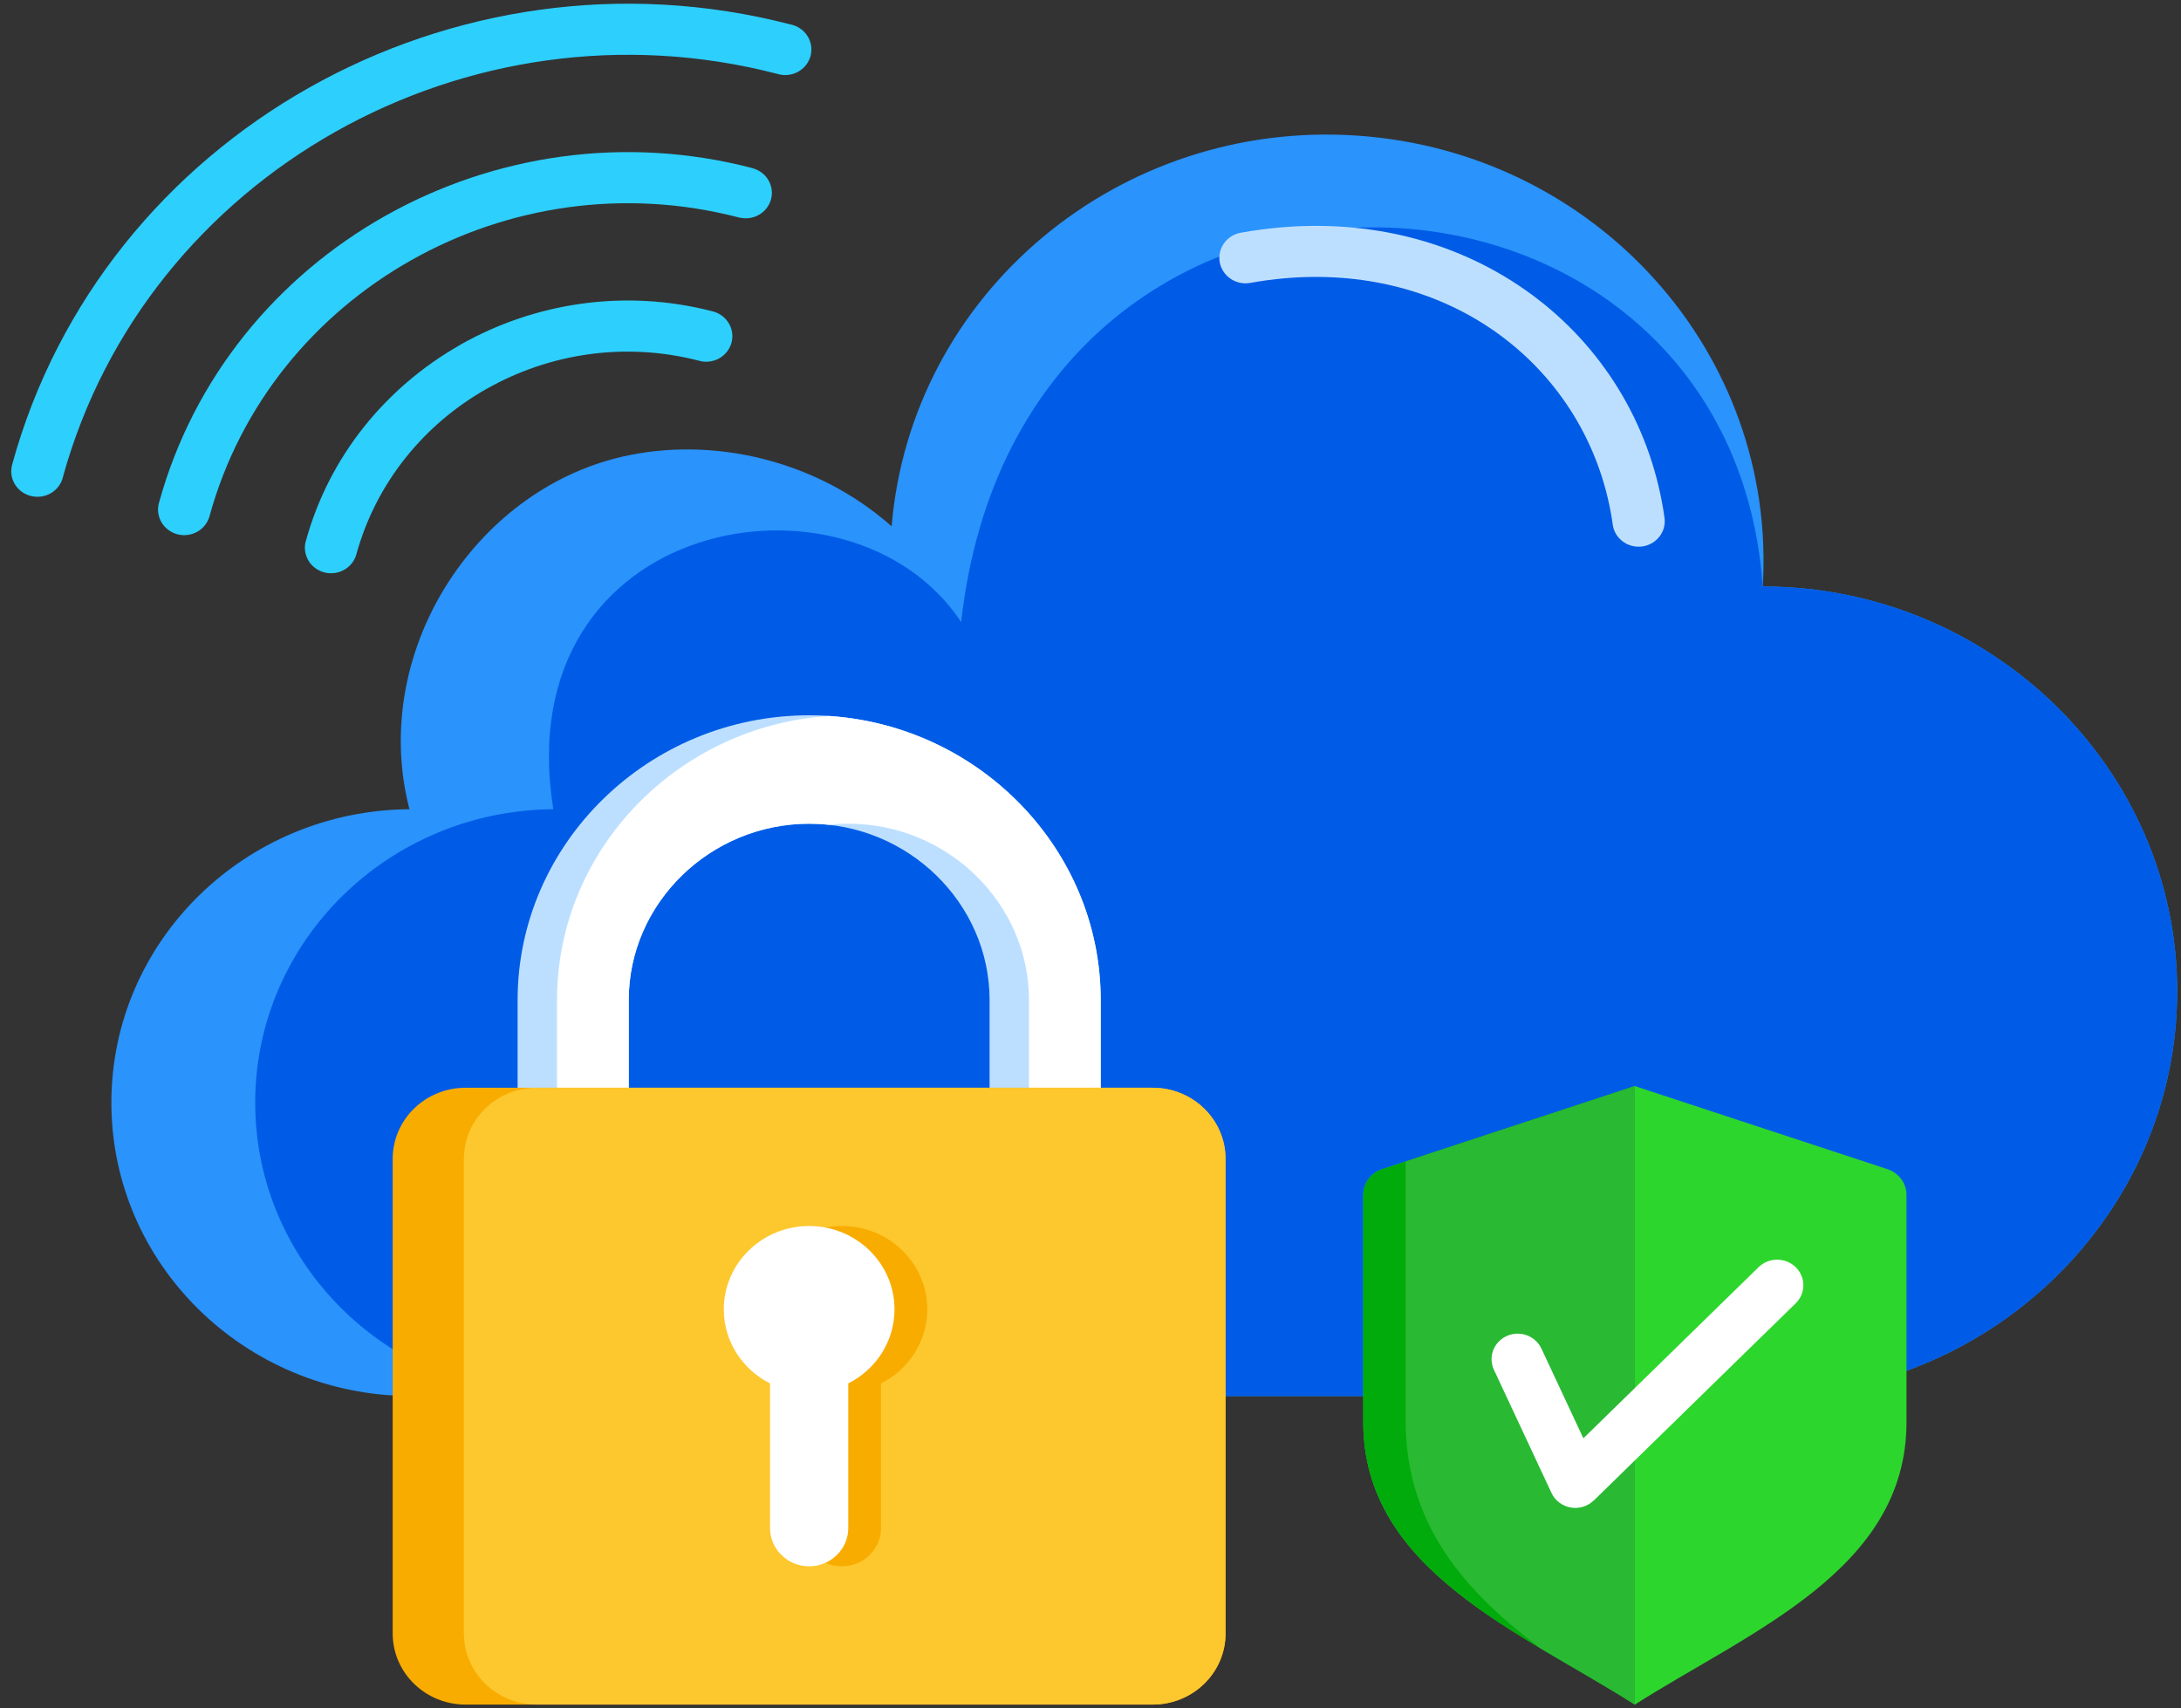 <svg width="60" height="47" viewBox="0 0 60 47" fill="none" xmlns="http://www.w3.org/2000/svg">
<rect x="0" y="0" width="60" height="47" fill="#333333" stroke="none"/>
<path fill-rule="evenodd" clip-rule="evenodd" d="M21.746 0.672C21.842 0.691 21.933 0.729 22.013 0.784C22.093 0.838 22.162 0.908 22.213 0.99C22.265 1.071 22.299 1.161 22.314 1.256C22.328 1.35 22.323 1.447 22.299 1.539C22.274 1.632 22.23 1.719 22.17 1.794C22.11 1.869 22.035 1.932 21.949 1.978C21.863 2.024 21.768 2.053 21.671 2.062C21.574 2.072 21.475 2.061 21.382 2.032C17.122 0.927 12.786 1.619 9.227 3.626C5.666 5.634 2.884 8.957 1.734 13.113C1.697 13.283 1.596 13.433 1.452 13.535C1.308 13.637 1.13 13.683 0.953 13.664C0.776 13.646 0.612 13.564 0.493 13.435C0.374 13.305 0.308 13.137 0.309 12.964C0.309 12.575 0.309 12.964 0.309 12.964C0.309 12.904 0.317 12.843 0.334 12.782C1.581 8.237 4.618 4.603 8.506 2.41C12.383 0.224 17.107 -0.53 21.746 0.672ZM19.589 8.562C17.168 7.939 14.705 8.334 12.681 9.475C12.668 9.483 12.654 9.491 12.641 9.5C10.628 10.649 9.057 12.538 8.411 14.896C8.407 14.91 8.403 14.925 8.4 14.94L8.399 14.94V14.94C8.365 15.12 8.405 15.307 8.509 15.46C8.613 15.612 8.775 15.719 8.959 15.757C9.142 15.795 9.334 15.761 9.493 15.663C9.652 15.565 9.765 15.411 9.809 15.232C10.36 13.255 11.678 11.672 13.366 10.71C13.378 10.704 13.39 10.697 13.402 10.691C15.107 9.729 17.183 9.397 19.224 9.923C19.248 9.93 19.272 9.936 19.297 9.941H19.298C19.483 9.974 19.674 9.935 19.83 9.832C19.986 9.729 20.095 9.571 20.133 9.391C20.171 9.211 20.135 9.023 20.034 8.869C19.932 8.714 19.773 8.604 19.589 8.562ZM20.746 4.641C20.733 4.636 20.719 4.633 20.706 4.629L20.707 4.627C17.164 3.7 13.555 4.273 10.594 5.942C7.634 7.612 5.322 10.378 4.372 13.839C4.323 14.019 4.349 14.211 4.445 14.373C4.54 14.534 4.698 14.652 4.882 14.7C5.067 14.748 5.263 14.723 5.428 14.629C5.594 14.536 5.714 14.382 5.764 14.202C6.61 11.116 8.673 8.648 11.315 7.158C13.955 5.669 17.174 5.159 20.335 5.986L20.335 5.984C20.515 6.029 20.707 6.005 20.869 5.916C21.031 5.827 21.151 5.68 21.204 5.506C21.258 5.332 21.24 5.144 21.154 4.983C21.069 4.821 20.922 4.699 20.746 4.641L20.746 4.641Z" fill="#2DCFFC"/>
<path fill-rule="evenodd" clip-rule="evenodd" d="M24.529 14.481C25.065 8.072 30.783 3.279 37.349 3.732C43.916 4.186 48.886 9.717 48.494 16.136C54.764 16.136 59.895 21.148 59.895 27.273C59.895 33.398 54.765 38.409 48.494 38.409H11.264C6.725 38.374 3.064 34.77 3.064 30.337C3.064 25.903 6.725 22.299 11.264 22.264C10.16 17.989 13.024 13.509 17.113 12.566C19.587 11.995 22.457 12.644 24.529 14.481Z" fill="#2A93FC"/>
<path fill-rule="evenodd" clip-rule="evenodd" d="M48.493 16.136C54.764 16.136 59.895 21.148 59.895 27.273C59.895 33.398 54.764 38.409 48.493 38.409H15.221C10.682 38.374 7.021 34.77 7.021 30.337C7.021 25.903 10.682 22.299 15.221 22.264C13.934 14.185 23.404 12.521 26.442 17.115C28.086 2.383 47.575 3.214 48.493 16.136L48.493 16.136Z" fill="#005CE6"/>
<path fill-rule="evenodd" clip-rule="evenodd" d="M34.38 7.786C34.194 7.816 34.004 7.773 33.85 7.667C33.696 7.561 33.59 7.401 33.556 7.22C33.523 7.039 33.563 6.852 33.668 6.7C33.774 6.548 33.936 6.442 34.121 6.405C34.312 6.371 34.5 6.341 34.683 6.317C37.505 5.941 40.034 6.62 41.974 7.987C43.92 9.357 45.267 11.417 45.717 13.796C45.746 13.947 45.771 14.097 45.791 14.246C45.804 14.337 45.798 14.43 45.774 14.519C45.75 14.608 45.708 14.692 45.65 14.765C45.593 14.838 45.522 14.9 45.44 14.946C45.358 14.993 45.268 15.023 45.175 15.035C45.081 15.047 44.986 15.041 44.895 15.018C44.803 14.994 44.718 14.953 44.643 14.897C44.568 14.841 44.505 14.772 44.457 14.692C44.41 14.612 44.379 14.524 44.367 14.433C44.349 14.304 44.328 14.176 44.304 14.049C43.921 12.03 42.781 10.285 41.135 9.125C39.481 7.961 37.311 7.384 34.875 7.708C34.709 7.73 34.544 7.756 34.38 7.786L34.38 7.786ZM22.26 19.68C26.671 19.68 30.279 23.204 30.279 27.513V32.505H27.224V27.513C27.224 24.851 24.984 22.663 22.26 22.663C19.535 22.663 17.295 24.851 17.295 27.513V32.505H14.24V27.513C14.24 23.204 17.849 19.68 22.26 19.68Z" fill="#BDDFFF"/>
<path fill-rule="evenodd" clip-rule="evenodd" d="M22.803 19.698C26.964 19.972 30.282 23.382 30.282 27.513V32.505H28.308V27.513C28.308 24.852 26.068 22.663 23.344 22.663C23.161 22.663 22.981 22.674 22.803 22.693C22.624 22.673 22.443 22.664 22.262 22.663C19.538 22.663 17.298 24.852 17.298 27.513V32.505H15.324V27.513C15.324 23.382 18.642 19.972 22.803 19.698Z" fill="white"/>
<path d="M31.711 29.927H12.808C11.7 29.927 10.803 30.803 10.803 31.885V44.94C10.803 46.022 11.7 46.898 12.808 46.898H31.711C32.819 46.898 33.716 46.022 33.716 44.94V31.885C33.716 30.803 32.819 29.927 31.711 29.927Z" fill="#F9AC00"/>
<path d="M31.71 29.927H14.767C13.659 29.927 12.762 30.803 12.762 31.885V44.94C12.762 46.022 13.659 46.898 14.767 46.898H31.71C32.818 46.898 33.715 46.022 33.715 44.94V31.885C33.715 30.803 32.818 29.927 31.71 29.927Z" fill="#FDC72E"/>
<path fill-rule="evenodd" clip-rule="evenodd" d="M44.976 29.882L38.031 32.166C37.711 32.272 37.504 32.553 37.504 32.883V39.133C37.504 43.209 41.847 44.901 44.976 46.898C48.105 44.901 52.448 43.209 52.448 39.133V32.883C52.448 32.553 52.241 32.272 51.921 32.166L44.976 29.882Z" fill="#2DD62D"/>
<path fill-rule="evenodd" clip-rule="evenodd" d="M44.976 29.882L38.031 32.166C37.71 32.272 37.504 32.553 37.504 32.883V39.133C37.504 43.209 41.847 44.901 44.976 46.898V29.882H44.976Z" fill="#00AB0B"/>
<path fill-rule="evenodd" clip-rule="evenodd" d="M44.975 29.882L38.67 31.956V31.972L38.67 39.095C38.67 41.987 40.353 43.825 42.378 45.35C43.261 45.877 44.159 46.377 44.975 46.898V29.882L44.975 29.882Z" fill="#29B933"/>
<path fill-rule="evenodd" clip-rule="evenodd" d="M41.098 37.686C41.019 37.517 41.012 37.324 41.078 37.149C41.145 36.975 41.28 36.834 41.453 36.756C41.626 36.679 41.824 36.672 42.002 36.737C42.181 36.802 42.326 36.934 42.405 37.103L43.559 39.572L48.38 34.863C48.515 34.731 48.699 34.657 48.89 34.657C49.081 34.657 49.264 34.731 49.4 34.863C49.535 34.995 49.611 35.174 49.611 35.361C49.611 35.547 49.535 35.726 49.4 35.858L43.846 41.283L43.844 41.281C43.762 41.361 43.662 41.421 43.551 41.455C43.44 41.489 43.323 41.496 43.209 41.476C43.095 41.456 42.987 41.409 42.896 41.339C42.804 41.27 42.731 41.18 42.683 41.077L41.098 37.686Z" fill="white"/>
<path fill-rule="evenodd" clip-rule="evenodd" d="M23.162 33.731C24.459 33.731 25.51 34.758 25.51 36.024C25.51 36.911 24.993 37.681 24.238 38.062V42.043C24.238 42.621 23.754 43.094 23.162 43.094C22.57 43.094 22.086 42.621 22.086 42.043V38.062C21.331 37.681 20.814 36.912 20.814 36.024C20.814 34.758 21.866 33.731 23.162 33.731Z" fill="#F9AC00"/>
<path fill-rule="evenodd" clip-rule="evenodd" d="M22.26 33.731C23.556 33.731 24.608 34.758 24.608 36.024C24.608 36.911 24.091 37.681 23.336 38.062V42.043C23.336 42.621 22.852 43.094 22.26 43.094C21.668 43.094 21.184 42.621 21.184 42.043V38.062C20.428 37.681 19.912 36.912 19.912 36.024C19.912 34.758 20.963 33.731 22.26 33.731L22.26 33.731Z" fill="white"/>
</svg>
